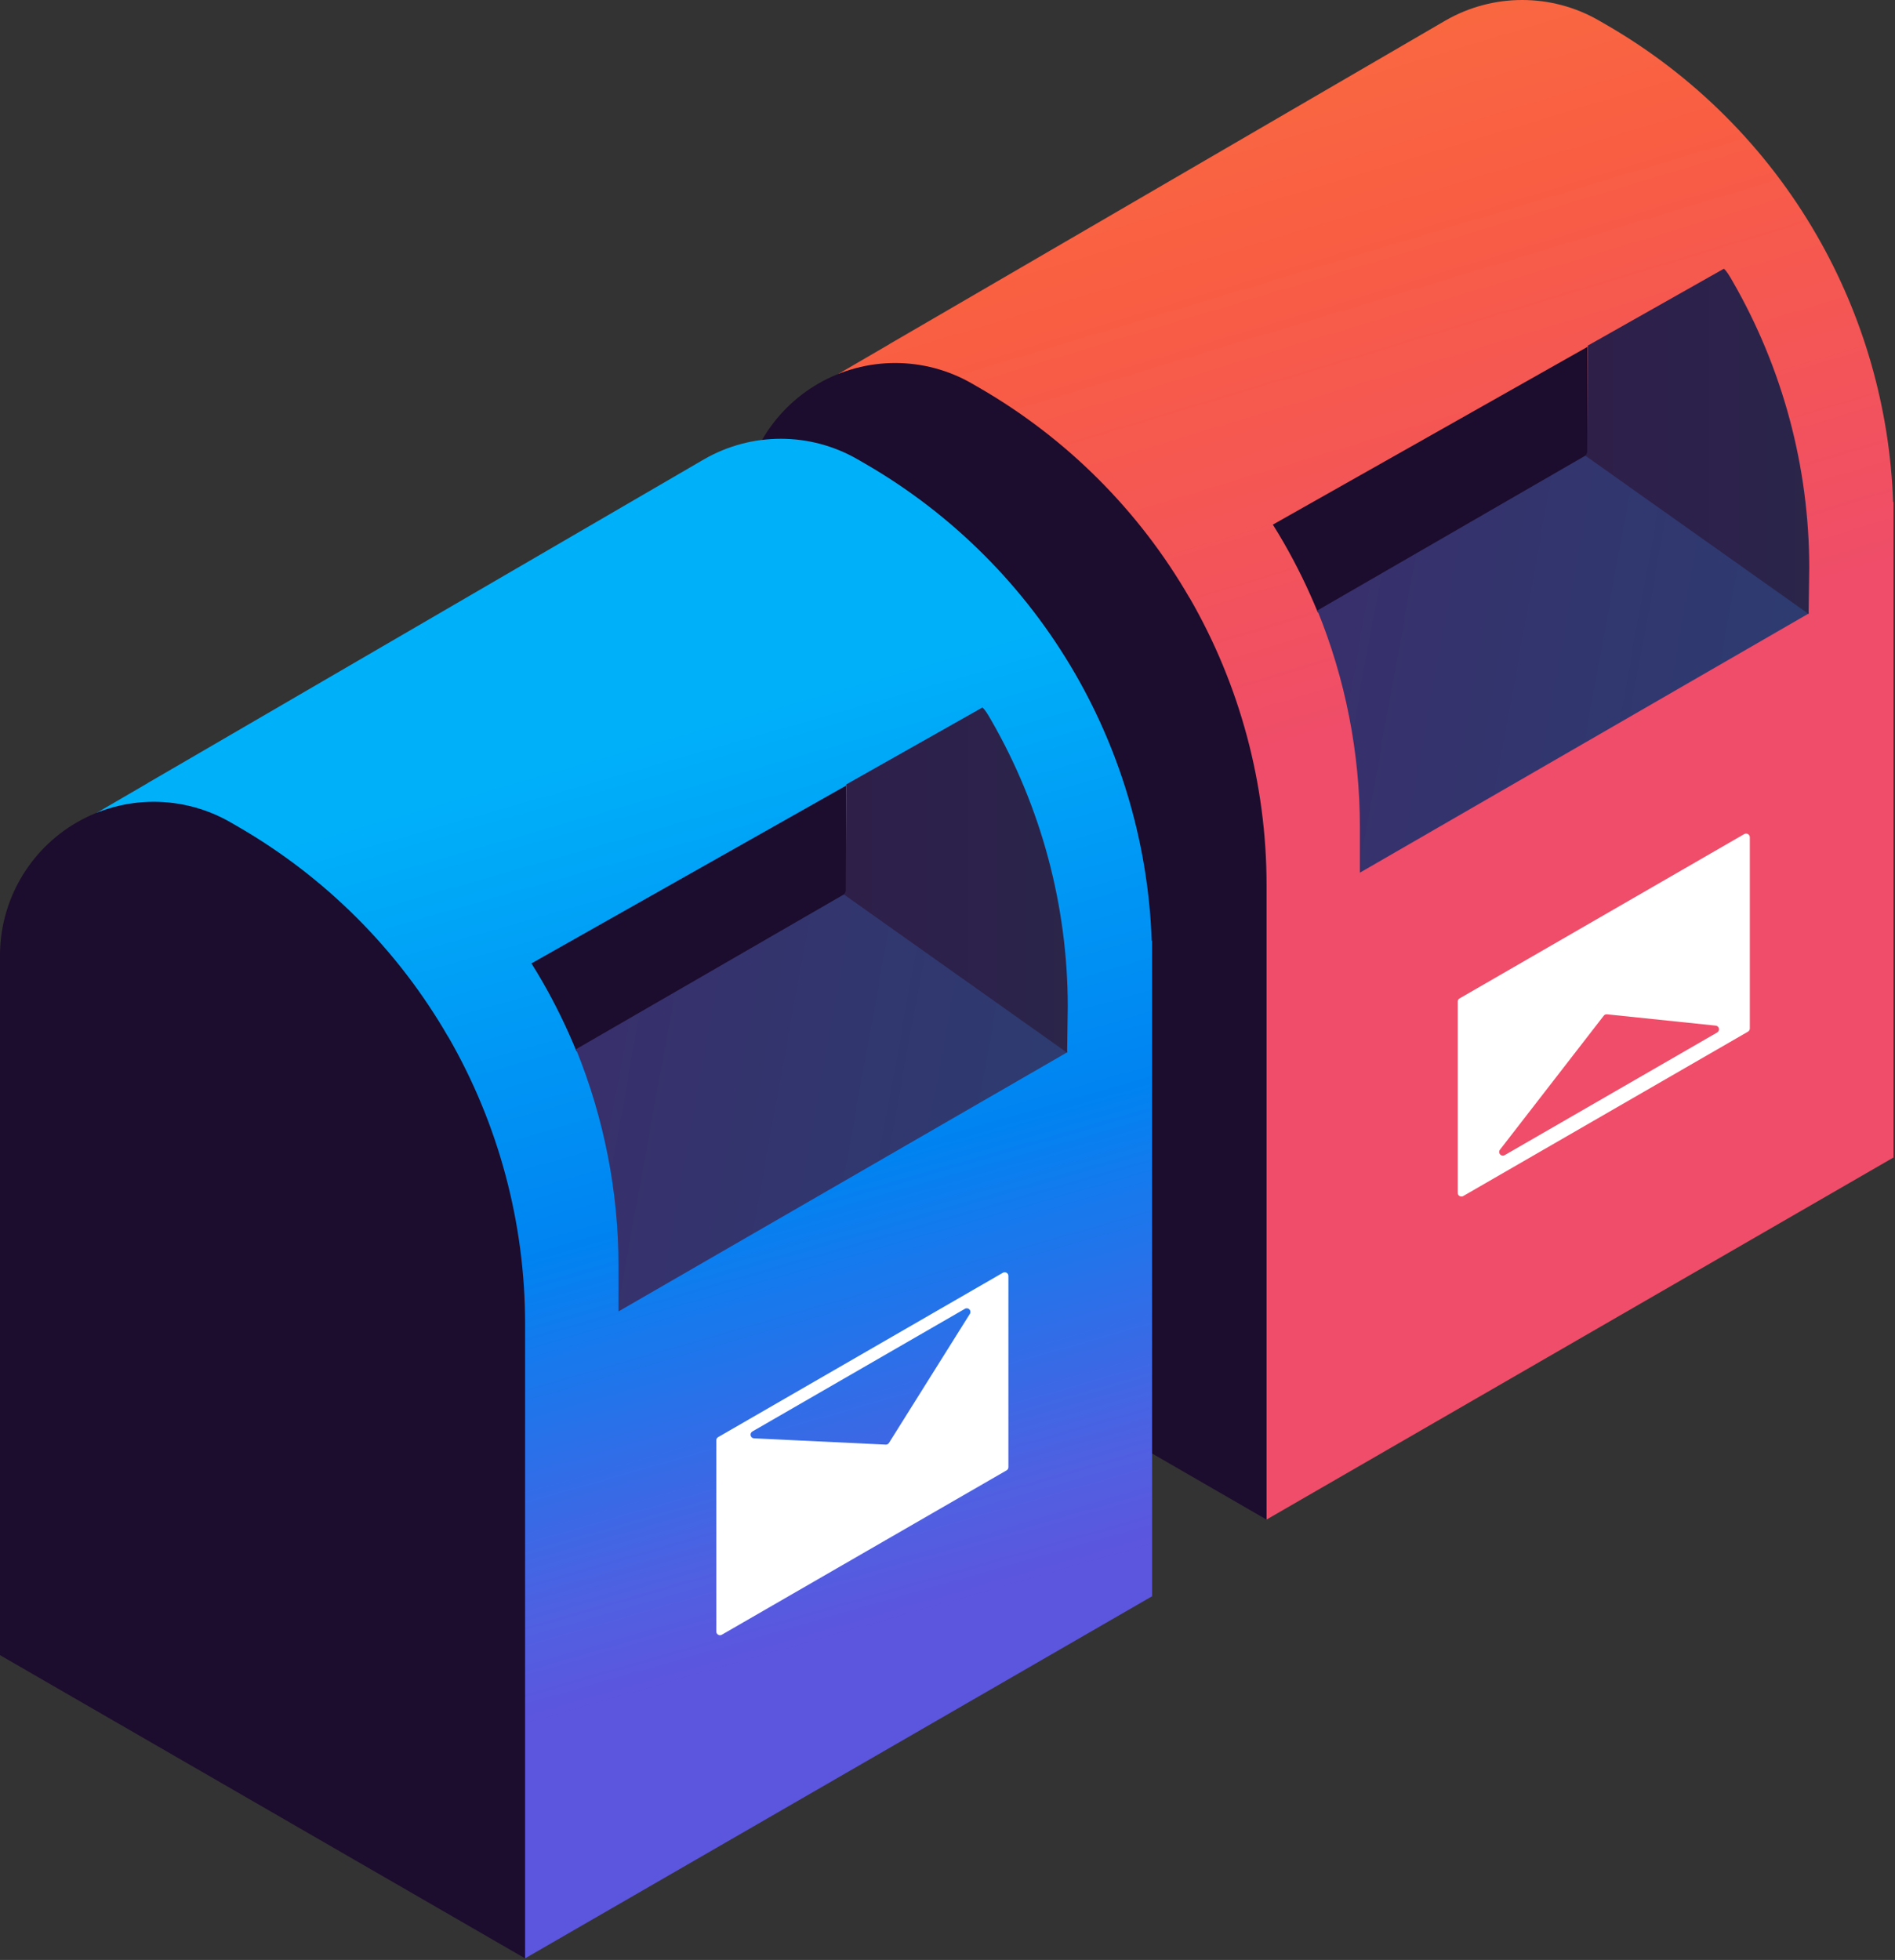 <svg width="265" height="274" viewBox="0 0 265 274" fill="none" xmlns="http://www.w3.org/2000/svg">
<rect x="0" y="0" width="265" height="274" fill="#333333" stroke="none"/>
<path d="M124.358 48.13L117.208 52.29L119.678 53.77C117.838 56.97 116.828 60.65 116.828 64.47V162.27L170.718 193.38L177.108 212.44L264.788 161.82V70.17L264.738 70.2C264.278 57.08 260.618 44.26 254.038 32.86C246.998 20.66 236.858 10.53 224.658 3.48L223.618 2.88C216.968 -0.96 208.768 -0.96 202.118 2.88L131.028 44.24L124.368 48.11L124.358 48.13Z" fill="url(#paint0_linear_686_3764)"/>
<path d="M166.358 83.61C159.318 71.41 149.178 61.28 136.978 54.23L135.938 53.63C129.288 49.79 121.087 49.79 114.438 53.63C107.787 57.47 103.688 64.57 103.688 72.25V170.05L177.117 212.44V123.73C177.117 109.64 173.407 95.8 166.367 83.6L166.358 83.61Z" fill="#1C0C2D"/>
<path d="M177.998 73.34C178.508 74.16 179.018 74.99 179.498 75.83C181.318 78.99 182.918 82.26 184.288 85.62L221.998 63.85V48.49L177.988 73.35L177.998 73.34Z" fill="#1C0C2D"/>
<path d="M190.169 115.63V122L252.978 85.74L221.799 63.64L184.229 85.34C188.139 94.93 190.169 105.21 190.169 115.63Z" fill="url(#paint1_linear_686_3764)"/>
<path d="M221.738 63.73L252.918 85.83L253.008 79.4C253.008 65.31 249.298 51.47 242.258 39.27C241.848 38.55 241.418 37.84 241.068 37.57L222.038 48.32L221.948 63.26" fill="url(#paint2_linear_686_3764)"/>
<path d="M20.678 109.47L13.528 113.63L15.998 115.11C14.158 118.31 13.148 121.99 13.148 125.81V223.61L67.038 254.72L73.428 273.78L161.108 223.16V131.51L161.058 131.54C160.598 118.42 156.938 105.6 150.358 94.2C143.318 82 133.178 71.87 120.978 64.82L119.938 64.22C113.288 60.38 105.088 60.38 98.438 64.22L27.348 105.58L20.688 109.45L20.678 109.47Z" fill="url(#paint3_linear_686_3764)"/>
<path d="M62.67 144.95C55.63 132.75 45.49 122.62 33.29 115.57L32.25 114.97C25.6 111.13 17.4 111.13 10.75 114.97C4.1 118.81 0 125.91 0 133.59V231.39L73.43 273.78V185.07C73.43 170.98 69.72 157.14 62.68 144.94L62.67 144.95Z" fill="#1C0C2D"/>
<path d="M74.319 134.68C74.829 135.5 75.339 136.33 75.819 137.17C77.639 140.33 79.239 143.6 80.609 146.96L118.319 125.19V109.83L74.309 134.69L74.319 134.68Z" fill="#1C0C2D"/>
<path d="M86.489 176.97V183.34L149.299 147.08L118.119 124.98L80.549 146.68C84.459 156.27 86.489 166.55 86.489 176.97Z" fill="url(#paint4_linear_686_3764)"/>
<path d="M118.049 125.07L149.229 147.17L149.319 140.74C149.319 126.65 145.609 112.81 138.569 100.61C138.159 99.89 137.729 99.18 137.379 98.91L118.349 109.66L118.259 124.6" fill="url(#paint5_linear_686_3764)"/>
<path d="M141.018 205.11V178.38C141.018 177.98 140.588 177.74 140.248 177.93L100.428 200.91C100.268 201 100.168 201.17 100.168 201.36V228.09C100.168 228.49 100.598 228.73 100.938 228.54L140.758 205.56C140.918 205.47 141.018 205.3 141.018 205.11ZM135.628 183.68L124.318 201.72C124.218 201.88 124.038 201.97 123.858 201.96L105.448 201.08C104.938 201.06 104.768 200.38 105.218 200.12L134.938 182.97C135.398 182.7 135.918 183.23 135.628 183.69V183.68Z" fill="white"/>
<path d="M243.928 116.6L204.108 139.58C203.948 139.67 203.848 139.84 203.848 140.03V166.76C203.848 167.16 204.278 167.4 204.618 167.21L244.438 144.23C244.598 144.14 244.698 143.97 244.698 143.78V117.05C244.698 116.65 244.268 116.41 243.928 116.6ZM240.138 144.34L210.418 161.49C209.958 161.76 209.438 161.23 209.728 160.77L224.238 142.04C224.338 141.88 224.518 141.79 224.698 141.8L239.898 143.38C240.408 143.4 240.578 144.08 240.128 144.34H240.138Z" fill="white"/>
<defs>
<linearGradient id="paint0_linear_686_3764" x1="149.878" y1="-24" x2="187.788" y2="101.71" gradientUnits="userSpaceOnUse">
<stop stop-color="#FA7740"/>
<stop offset="0.49" stop-color="#F95E42"/>
<stop offset="1" stop-color="#EF4D69"/>
</linearGradient>
<linearGradient id="paint1_linear_686_3764" x1="176.389" y1="87.46" x2="310.708" y2="111.8" gradientUnits="userSpaceOnUse">
<stop stop-color="#392E6B"/>
<stop offset="0.49" stop-color="#2E3A70"/>
<stop offset="1" stop-color="#284573"/>
</linearGradient>
<linearGradient id="paint2_linear_686_3764" x1="221.738" y1="61.7" x2="252.998" y2="61.7" gradientUnits="userSpaceOnUse">
<stop stop-color="#2E1F49"/>
<stop offset="0.49" stop-color="#2C214B"/>
<stop offset="1" stop-color="#2B254A"/>
</linearGradient>
<linearGradient id="paint3_linear_686_3764" x1="104.138" y1="232.72" x2="68.888" y2="109.68" gradientUnits="userSpaceOnUse">
<stop stop-color="#5C55DD"/>
<stop offset="0.1" stop-color="#515FE1"/>
<stop offset="0.49" stop-color="#0083F1"/>
<stop offset="1" stop-color="#00B0F9"/>
</linearGradient>
<linearGradient id="paint4_linear_686_3764" x1="72.709" y1="148.8" x2="207.019" y2="173.14" gradientUnits="userSpaceOnUse">
<stop stop-color="#392E6B"/>
<stop offset="0.49" stop-color="#2E3A70"/>
<stop offset="1" stop-color="#284573"/>
</linearGradient>
<linearGradient id="paint5_linear_686_3764" x1="118.049" y1="123.04" x2="149.319" y2="123.04" gradientUnits="userSpaceOnUse">
<stop stop-color="#2E1F49"/>
<stop offset="0.49" stop-color="#2C214B"/>
<stop offset="1" stop-color="#2B254A"/>
</linearGradient>
</defs>
</svg>
